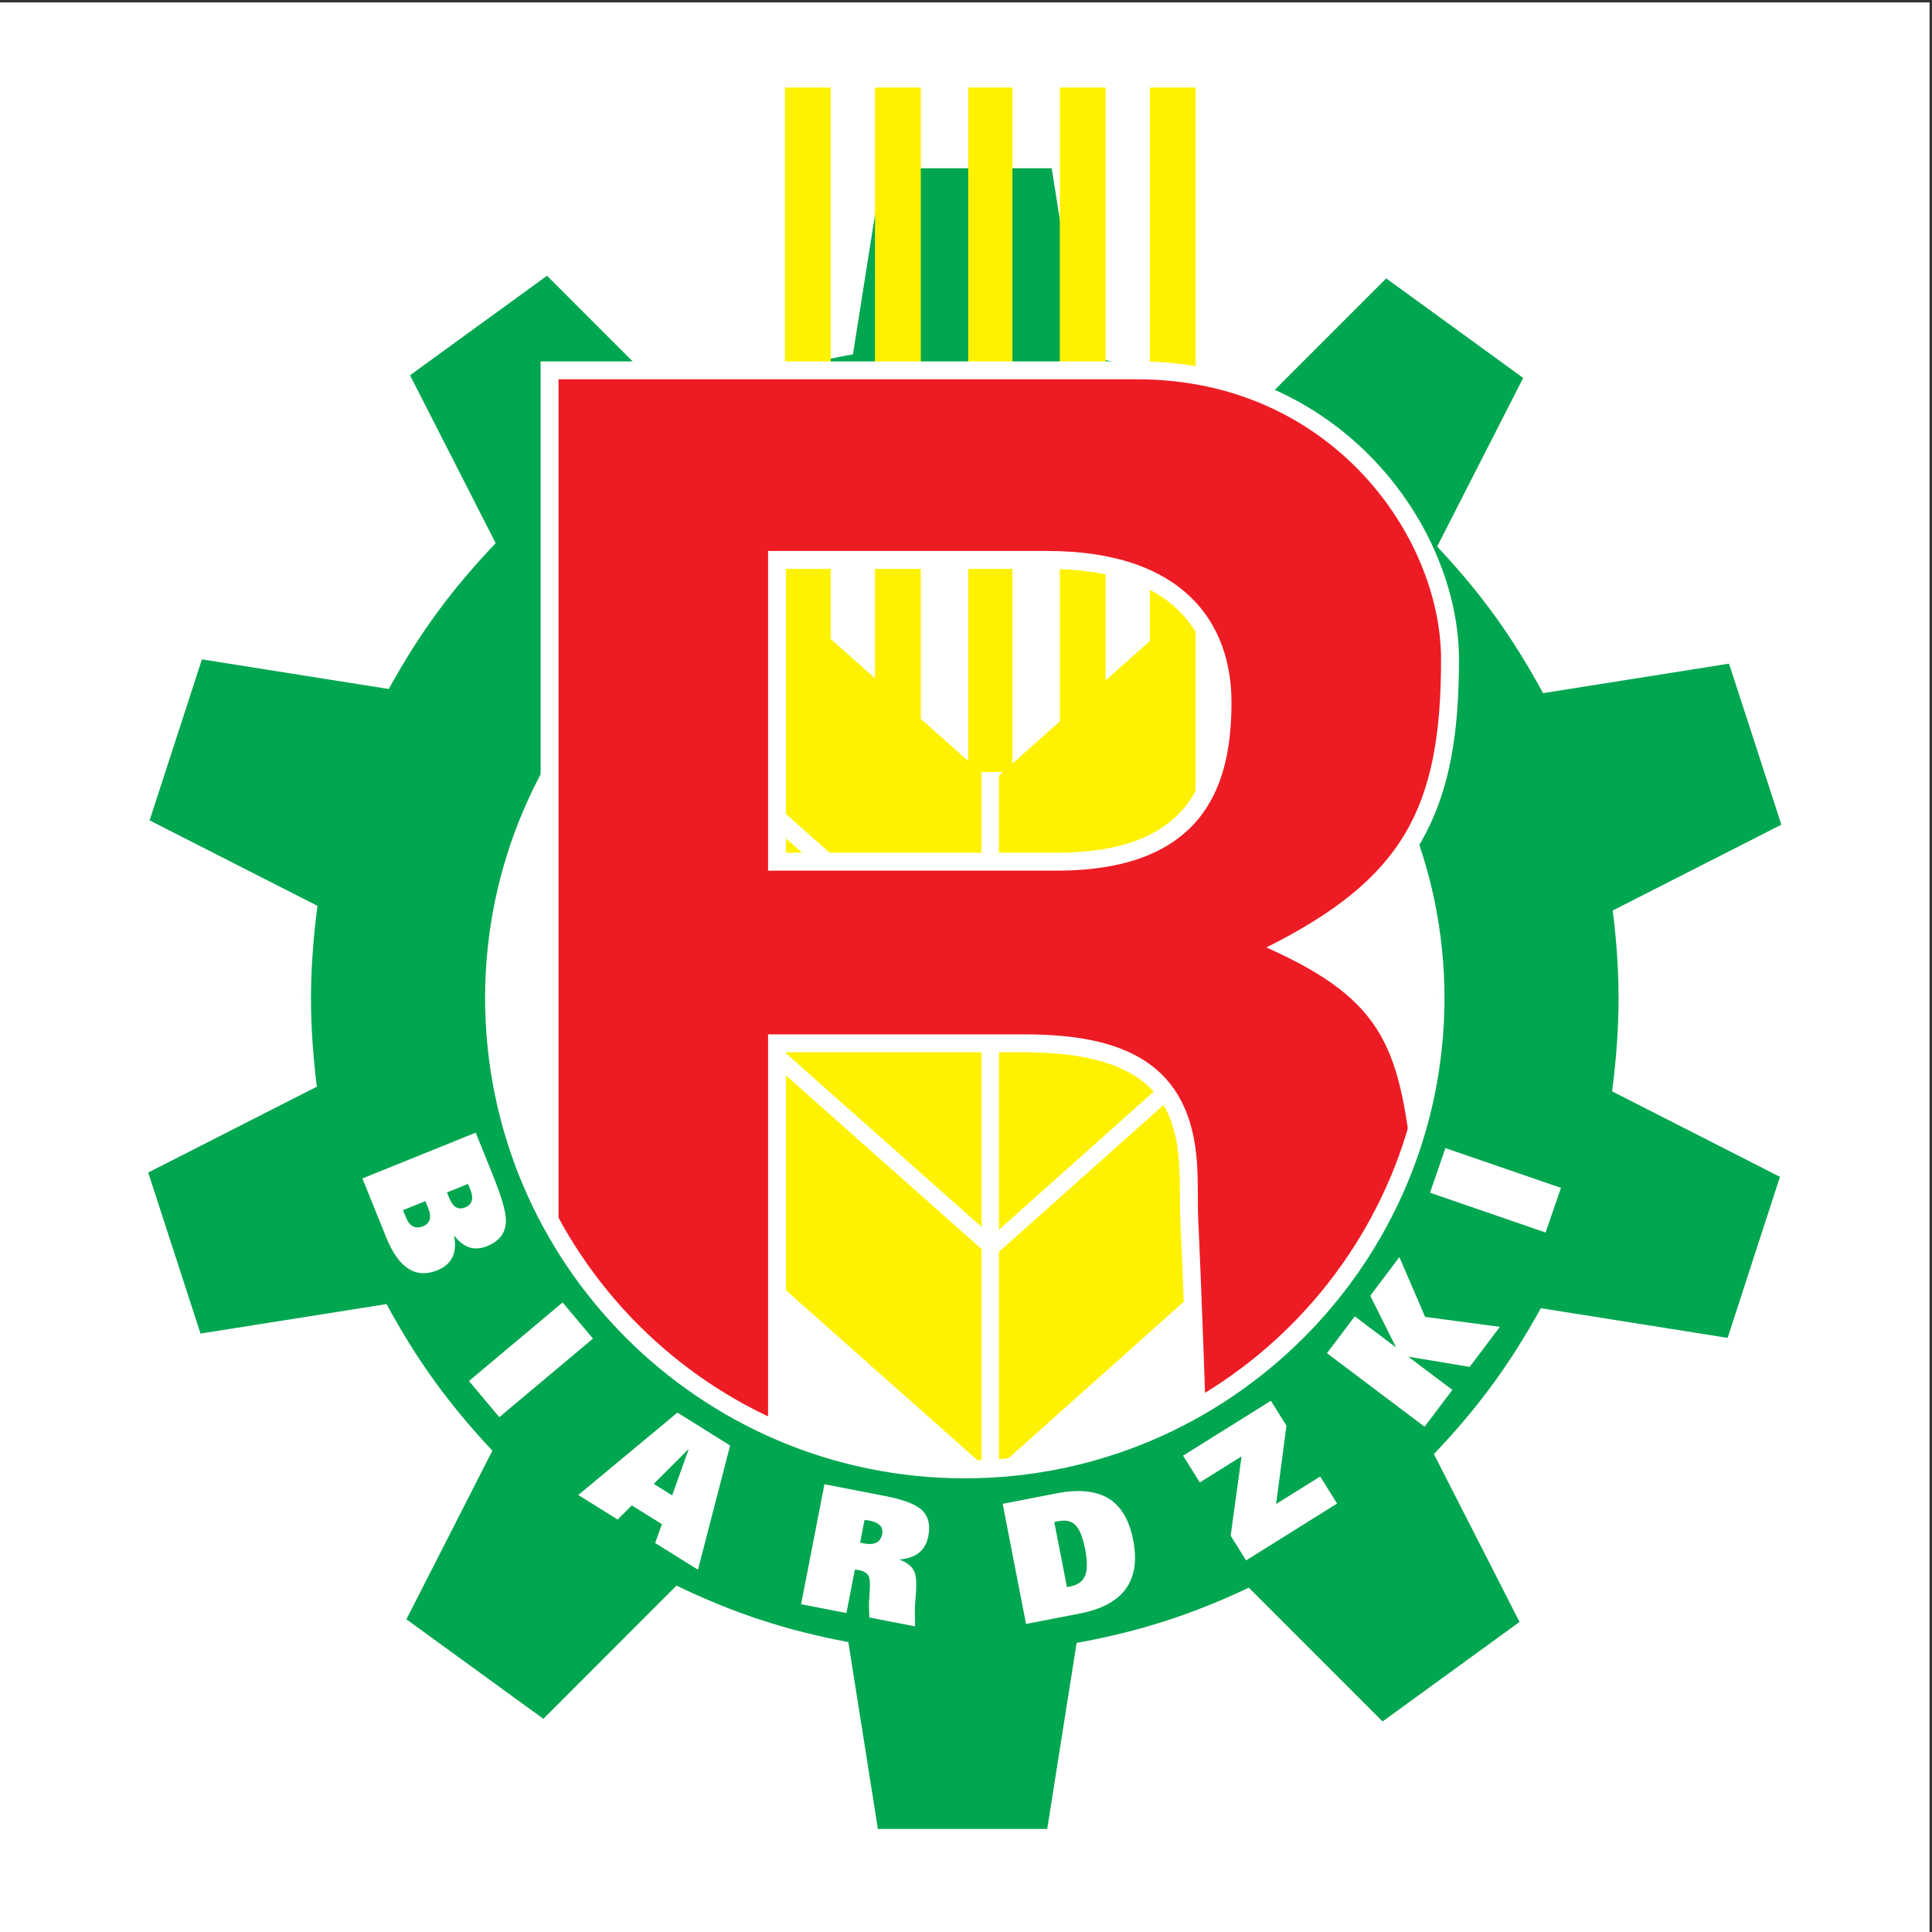 <?xml version="1.0" encoding="UTF-8"?>
<svg xmlns="http://www.w3.org/2000/svg" xmlns:xlink="http://www.w3.org/1999/xlink" width="193pt" height="193pt" viewBox="0 0 193 193" version="1.1">
<rect x="0" y="0" width="193" height="193" fill="#333333" stroke="none"/>
<g id="surface1">
<path style=" stroke:none;fill-rule:evenodd;fill:rgb(100%,100%,100%);fill-opacity:1;" d="M 0 0.242 L 192.758 0.242 L 192.758 193 L 0 193 L 0 0.242 "/>
<path style=" stroke:none;fill-rule:nonzero;fill:rgb(0%,65.099%,31.4%);fill-opacity:1;" d="M 143.406 99.758 C 143.406 73.785 122.352 52.73 96.379 52.73 C 70.406 52.73 49.352 73.785 49.352 99.758 L 30.172 99.758 C 30.172 96.789 30.367 93.867 30.746 91.004 L 13.855 82.402 L 16.637 73.844 L 19.555 64.863 L 38.355 67.848 C 41.117 62.832 44.512 58.215 48.43 54.102 L 39.816 37.211 L 47.098 31.926 L 54.738 26.371 L 68.191 39.832 C 73.281 37.434 78.723 35.664 84.422 34.625 L 87.383 15.91 L 105.824 15.91 L 108.797 34.711 C 114.484 35.793 119.918 37.602 124.992 40.035 L 138.383 26.637 L 145.66 31.926 L 153.305 37.477 L 144.652 54.445 C 148.539 58.586 151.898 63.227 154.629 68.262 L 173.34 65.289 L 176.117 73.848 L 179.039 82.832 L 162.07 91.469 C 162.41 94.184 162.586 96.953 162.586 99.758 L 143.406 99.758 "/>
<path style=" stroke:none;fill-rule:nonzero;fill:rgb(100%,100%,100%);fill-opacity:1;" d="M 161.691 99.758 C 161.691 96.801 161.473 93.887 161.105 90.957 L 177.949 82.383 L 175.27 74.125 L 172.723 66.297 L 154.145 69.242 C 151.098 63.621 147.945 59.258 143.566 54.598 L 152.16 37.754 L 145.137 32.648 L 138.477 27.812 L 125.176 41.117 C 119.406 38.348 114.301 36.668 108.012 35.473 L 105.062 16.809 L 88.145 16.809 L 85.207 35.395 C 78.906 36.543 73.793 38.184 68.004 40.91 L 54.645 27.547 L 47.621 32.648 L 40.961 37.488 L 49.516 54.262 C 45.105 58.891 41.922 63.23 38.836 68.828 L 20.172 65.867 L 14.945 81.953 L 31.715 90.492 C 31.309 93.578 31.066 96.734 31.066 99.848 L 29.277 99.848 C 29.277 97.059 29.449 94.215 29.777 91.512 L 12.77 82.852 L 15.785 73.57 L 18.941 63.859 L 37.879 66.863 C 40.516 62.18 43.703 57.848 47.348 53.945 L 38.672 36.938 L 54.832 25.199 L 68.383 38.758 C 73.188 36.547 78.301 34.891 83.637 33.863 L 86.617 15.02 L 106.59 15.02 L 109.582 33.953 C 114.91 35.02 120.012 36.711 124.805 38.957 L 138.289 25.465 L 146.188 31.203 L 154.445 37.203 L 145.734 54.293 C 149.348 58.219 152.504 62.574 155.109 67.277 L 173.953 64.289 L 176.969 73.57 L 180.125 83.281 L 163.035 91.984 C 163.328 94.535 163.48 97.129 163.48 99.758 Z M 96.379 53.625 C 70.898 53.625 50.246 74.277 50.246 99.758 L 48.457 99.758 C 48.457 73.289 69.91 51.836 96.379 51.836 C 122.848 51.836 144.301 73.289 144.301 99.758 L 142.512 99.758 C 142.512 74.277 121.855 53.625 96.379 53.625 "/>
<path style=" stroke:none;fill-rule:nonzero;fill:rgb(100%,94.899%,0%);fill-opacity:1;" d="M 97.973 77.129 L 98.059 77.203 L 98.059 98.668 L 70.996 74.645 L 70.996 53.18 L 78.41 59.766 L 78.41 8.746 L 82.988 8.746 L 82.988 63.828 L 87.406 67.75 L 87.406 8.746 L 91.984 8.746 L 91.984 71.812 L 96.719 76.016 L 96.719 8.746 L 101.137 8.746 L 101.137 76.285 L 105.871 72.059 L 105.871 8.746 L 110.449 8.746 L 110.449 67.973 L 114.867 64.027 L 114.867 8.746 L 119.441 8.746 L 119.441 81.656 L 99.793 98.953 L 99.793 77.48 L 100.188 77.129 Z M 99.793 101.383 L 127.02 77.082 L 127.02 98.543 L 99.793 122.848 Z M 98.059 122.57 L 70.996 98.543 L 70.996 77.082 L 98.059 101.105 Z M 99.793 125.055 L 127.02 100.754 L 127.02 122.219 L 99.793 146.52 Z M 98.059 146.242 L 70.996 122.219 L 70.996 100.754 L 98.059 124.777 L 98.059 146.242 "/>
<path style=" stroke:none;fill-rule:nonzero;fill:rgb(92.899%,10.999%,14.099%);fill-opacity:1;" d="M 128.598 94.598 C 142.168 87.812 144.852 78.66 144.852 65.875 C 144.852 53.094 133.453 36.992 113.605 36.996 L 54.898 36.996 L 54.898 146.203 L 77.621 148.098 L 77.621 104.227 L 102.398 104.227 C 120.707 104.227 118.496 115.273 118.812 121.902 C 119.129 128.531 119.812 148.258 119.812 148.258 C 119.812 148.258 143.746 133.738 142.172 118.113 C 140.652 103.059 137.75 98.703 128.598 94.598 Z M 105.555 86.078 L 77.621 86.078 L 77.621 55.934 L 104.609 55.934 C 117.863 55.934 122.125 62.879 122.125 70.137 C 122.125 77.398 120.23 86.078 105.555 86.078 "/>
<path style=" stroke:none;fill-rule:nonzero;fill:rgb(100%,100%,100%);fill-opacity:1;" d="M 104.609 55.039 C 118.336 55.039 123.02 62.359 123.02 70.137 C 123.02 77.637 120.949 86.973 105.555 86.973 L 76.727 86.973 L 76.727 55.039 Z M 104.609 56.828 L 78.516 56.828 L 78.516 85.184 L 105.555 85.184 C 119.516 85.184 121.23 77.156 121.23 70.137 C 121.23 63.398 117.395 56.828 104.609 56.828 Z M 113.605 36.102 C 133.992 36.098 145.746 52.645 145.746 65.875 C 145.746 78.348 143.191 87.648 130.605 94.555 C 138.867 98.664 141.617 103.695 143.062 118.023 C 144.375 131.062 128.926 143.777 118.973 149.812 C 118.973 149.812 118.234 128.57 117.918 121.945 C 117.746 118.301 118.227 114.367 116.551 110.973 C 114.988 107.812 111.379 105.121 102.398 105.121 L 78.516 105.121 L 78.516 149.07 L 54.004 147.027 L 54.004 36.102 Z M 113.605 37.891 L 55.793 37.891 L 55.793 145.383 L 76.727 147.125 L 76.727 103.332 L 102.398 103.332 C 112.312 103.332 118.953 106.242 119.582 116.289 C 119.703 118.262 119.625 120.199 119.703 121.859 C 119.969 127.355 120.484 141.848 120.652 146.652 C 129.371 140.852 142.414 129.453 141.281 118.203 C 139.926 104.777 138.57 100.051 126.508 94.645 C 140.246 87.773 143.957 80.68 143.957 65.875 C 143.957 53.543 132.914 37.887 113.605 37.891 "/>
<path style=" stroke:none;fill-rule:nonzero;fill:rgb(0%,65.099%,31.4%);fill-opacity:1;" d="M 49.352 99.848 C 49.352 125.82 70.406 146.785 96.379 146.785 C 122.352 146.785 143.406 125.641 143.406 99.668 L 162.586 99.668 C 162.586 102.637 162.391 105.648 162.012 108.512 L 178.898 117.109 L 176.117 125.668 L 173.199 134.652 L 154.402 131.668 C 151.641 136.68 148.246 141.297 144.328 145.41 L 152.938 162.301 L 145.66 167.59 L 138.02 173.141 L 124.566 159.684 C 119.48 162.082 114.035 163.848 108.336 164.887 L 105.375 183.602 L 86.934 183.602 L 83.961 164.801 C 78.27 163.723 72.84 161.914 67.766 159.48 L 54.371 172.879 L 47.094 167.59 L 39.453 162.035 L 48.105 145.07 C 44.219 140.93 40.855 136.289 38.129 131.254 L 19.418 134.223 L 16.637 125.664 L 13.719 116.684 L 30.684 108.043 C 30.344 105.328 30.172 102.473 30.172 99.668 L 49.352 99.668 L 49.352 99.848 "/>
<path style=" stroke:none;fill-rule:nonzero;fill:rgb(100%,100%,100%);fill-opacity:1;" d="M 104.613 182.707 L 107.551 164.121 C 113.852 162.973 118.965 161.332 124.754 158.605 L 138.113 171.969 L 151.797 162.027 L 143.242 145.254 C 147.652 140.625 150.836 136.285 153.922 130.684 L 172.586 133.648 L 175.266 125.391 L 177.812 117.562 L 161.043 109.023 C 161.449 105.938 161.691 102.781 161.691 99.668 L 163.48 99.668 C 163.48 102.461 163.309 105.301 162.98 108 L 179.984 116.66 L 173.812 135.652 L 154.879 132.648 C 152.242 137.332 149.055 141.668 145.41 145.566 L 154.086 162.574 L 137.926 174.312 L 124.379 160.758 C 119.57 162.969 114.457 164.625 109.121 165.652 L 106.141 184.496 L 86.168 184.496 L 83.176 165.562 C 77.844 164.496 72.742 162.805 67.953 160.559 L 54.465 174.051 L 46.566 168.312 L 38.309 162.312 L 47.023 145.219 C 43.406 141.297 40.254 136.941 37.648 132.238 L 18.801 135.227 L 12.629 116.23 L 29.723 107.531 C 29.426 104.98 29.277 102.297 29.277 99.668 L 31.066 99.668 C 31.066 102.621 31.285 105.629 31.652 108.555 L 14.805 117.133 L 20.031 133.219 L 38.613 130.273 C 41.66 135.895 44.812 140.254 49.188 144.914 L 40.598 161.762 L 47.617 166.863 L 54.281 171.703 L 67.578 158.398 C 73.348 161.168 78.453 162.848 84.746 164.039 L 87.699 182.707 Z M 50.246 99.668 C 50.246 125.148 70.898 145.891 96.379 145.891 C 121.855 145.891 142.512 125.148 142.512 99.668 L 144.301 99.668 C 144.301 126.137 122.848 147.68 96.379 147.68 C 69.91 147.68 48.457 126.137 48.457 99.668 L 50.246 99.668 "/>
<path style=" stroke:none;fill-rule:nonzero;fill:rgb(100%,100%,100%);fill-opacity:1;" d="M 43.676 126.902 C 41.52 127.773 39.816 126.672 38.578 123.602 L 36.203 117.723 L 47.523 113.148 L 49.191 117.281 C 50.098 119.527 50.551 121.078 50.543 121.941 C 50.539 123.133 49.906 123.98 48.648 124.488 C 47.379 125.004 46.281 124.641 45.355 123.406 C 45.703 125.145 45.145 126.309 43.676 126.902 Z M 46.461 120.617 C 47.172 120.332 47.348 119.73 46.977 118.816 L 46.754 118.27 L 44.648 119.117 L 44.879 119.684 C 45.242 120.586 45.77 120.898 46.461 120.617 Z M 42.25 122.504 C 42.973 122.211 43.148 121.605 42.777 120.691 L 42.496 119.988 L 40.262 120.891 L 40.543 121.594 C 40.914 122.508 41.484 122.812 42.25 122.504 "/>
<path style=" stroke:none;fill-rule:nonzero;fill:rgb(100%,100%,100%);fill-opacity:1;" d="M 49.879 141.57 L 46.848 137.957 L 56.203 130.109 L 59.234 133.723 L 49.879 141.57 "/>
<path style=" stroke:none;fill-rule:nonzero;fill:rgb(100%,100%,100%);fill-opacity:1;" d="M 69.723 156.809 L 65.449 154.141 L 66.125 152.262 L 63.117 150.383 L 61.699 151.797 L 57.77 149.344 L 67.672 141.113 L 72.938 144.402 Z M 67.145 149.383 L 68.805 144.738 L 65.305 148.23 L 67.145 149.383 "/>
<path style=" stroke:none;fill-rule:nonzero;fill:rgb(100%,100%,100%);fill-opacity:1;" d="M 91.414 162.469 L 86.848 161.582 C 86.805 160.859 86.797 160.281 86.824 159.848 L 86.879 158.945 C 86.93 158.219 86.898 157.727 86.785 157.477 C 86.652 157.16 86.328 156.957 85.82 156.855 C 85.645 156.82 85.504 156.801 85.402 156.793 L 84.555 161.137 L 80.027 160.258 L 82.359 148.27 L 88.484 149.461 C 90.203 149.797 91.387 150.238 92.027 150.789 C 92.723 151.41 92.961 152.297 92.738 153.449 C 92.457 154.895 91.488 155.672 89.828 155.785 C 90.582 156.07 91.07 156.449 91.301 156.918 C 91.508 157.34 91.578 158.016 91.512 158.949 L 91.414 160.258 C 91.379 160.668 91.383 161.402 91.414 162.469 Z M 88.125 153.262 C 88.266 152.551 87.848 152.102 86.883 151.914 C 86.672 151.875 86.5 151.844 86.363 151.832 L 85.926 154.094 C 86 154.121 86.109 154.148 86.254 154.176 C 87.344 154.387 87.965 154.082 88.125 153.262 "/>
<path style=" stroke:none;fill-rule:nonzero;fill:rgb(100%,100%,100%);fill-opacity:1;" d="M 113.203 153.859 C 113.988 157.898 112.219 160.34 107.891 161.18 L 102.496 162.227 L 100.164 150.227 L 105.523 149.184 C 107.73 148.754 109.465 148.922 110.727 149.684 C 111.984 150.445 112.812 151.84 113.203 153.859 Z M 108.402 154.758 C 108.18 153.613 107.871 152.824 107.469 152.391 C 107.066 151.957 106.496 151.809 105.754 151.957 C 105.562 151.992 105.422 152.027 105.32 152.055 L 106.586 158.547 C 106.617 158.543 106.668 158.531 106.734 158.52 C 106.801 158.508 106.844 158.496 106.867 158.492 C 107.664 158.336 108.18 157.969 108.406 157.391 C 108.633 156.812 108.633 155.934 108.402 154.758 "/>
<path style=" stroke:none;fill-rule:nonzero;fill:rgb(100%,100%,100%);fill-opacity:1;" d="M 133.57 150.199 L 124.48 155.879 L 122.938 153.406 L 124.027 145.484 L 119.855 148.09 L 118.184 145.414 L 126.957 139.934 L 128.512 142.422 L 127.48 150.246 L 131.883 147.496 L 133.57 150.199 "/>
<path style=" stroke:none;fill-rule:nonzero;fill:rgb(100%,100%,100%);fill-opacity:1;" d="M 149.832 132.547 L 146.816 136.547 L 140.684 135.527 L 145.086 138.844 L 142.309 142.527 L 132.559 135.18 L 135.336 131.496 L 139.465 134.609 L 136.883 129.441 L 139.793 125.578 L 142.363 131.551 L 149.832 132.547 "/>
<path style=" stroke:none;fill-rule:nonzero;fill:rgb(100%,100%,100%);fill-opacity:1;" d="M 155.934 118.664 L 154.398 123.125 L 142.855 119.148 L 144.391 114.691 L 155.934 118.664 "/>
</g>
</svg>
